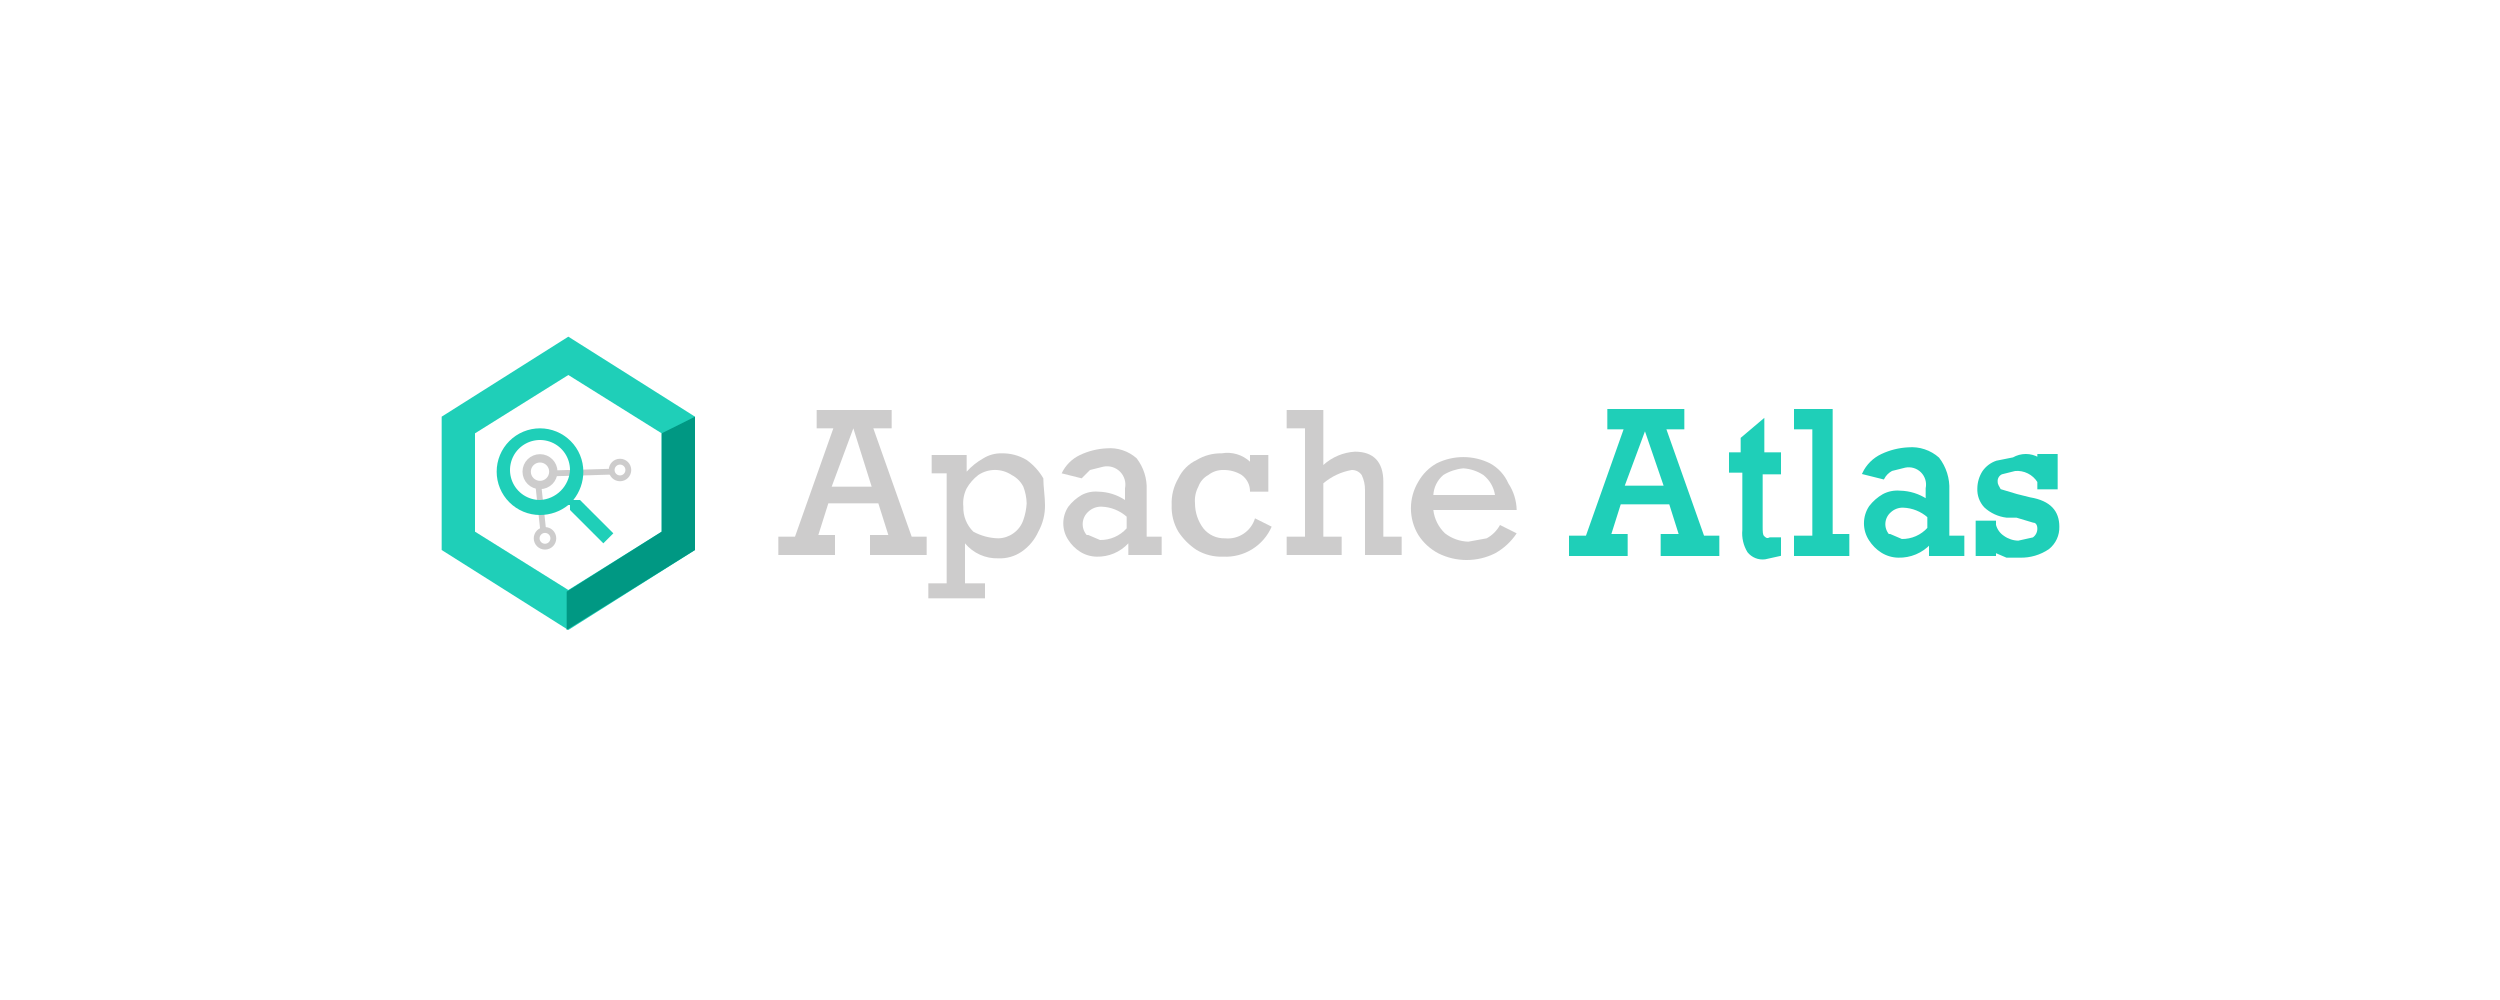 <svg width="150" height="60" viewBox="0 0 150 60" fill="none" xmlns="http://www.w3.org/2000/svg">
<rect width="150" height="60" fill="white"/>
<path d="M52.4 25.7L54.7 32.2H55.6V33.3H52.2V32.1H53.3L52.7 30.2H49.7L49.1 32.1H50.1V33.3H46.7V32.2H47.7L50 25.7H49V24.6H53.5V25.7H52.4ZM51.2 25.7L49.9 29.2H52.3L51.2 25.7Z" fill="#CDCCCC"/>
<path d="M62.7 30.3C62.709 30.859 62.571 31.411 62.3 31.9C62.083 32.384 61.737 32.799 61.3 33.1C60.889 33.381 60.398 33.522 59.9 33.5C59.52 33.512 59.142 33.437 58.796 33.281C58.449 33.125 58.143 32.892 57.9 32.6V35H59.1V35.9H55.7V35H56.8V28.4H55.9V27.3H58V28.3C58.287 27.98 58.625 27.71 59 27.5C59.33 27.295 59.712 27.191 60.1 27.2C60.628 27.189 61.148 27.328 61.6 27.6C62.008 27.891 62.349 28.266 62.6 28.7C62.6 29.2 62.7 29.8 62.7 30.3ZM59.9 32.3C60.223 32.293 60.537 32.189 60.8 32C61.08 31.804 61.291 31.524 61.4 31.2C61.514 30.878 61.581 30.541 61.6 30.2C61.591 29.858 61.523 29.519 61.4 29.2C61.246 28.898 61.001 28.653 60.7 28.5C60.404 28.302 60.056 28.197 59.7 28.197C59.344 28.197 58.996 28.302 58.7 28.5C58.416 28.718 58.178 28.989 58 29.3C57.83 29.64 57.761 30.022 57.8 30.4C57.79 30.678 57.838 30.955 57.942 31.213C58.045 31.471 58.201 31.705 58.4 31.9C58.861 32.151 59.375 32.288 59.9 32.3Z" fill="#CDCCCC"/>
<path d="M68.8 29.4V32.2H69.7V33.3H67.7V32.6C67.458 32.861 67.164 33.067 66.836 33.205C66.509 33.343 66.155 33.409 65.8 33.4C65.445 33.395 65.099 33.291 64.8 33.1C64.519 32.92 64.28 32.681 64.1 32.4C63.902 32.104 63.797 31.756 63.797 31.4C63.797 31.044 63.902 30.696 64.1 30.4C64.318 30.116 64.59 29.878 64.9 29.7C65.207 29.538 65.554 29.469 65.9 29.5C66.47 29.511 67.025 29.685 67.5 30V29.3C67.537 29.121 67.529 28.936 67.477 28.762C67.424 28.587 67.329 28.428 67.201 28.299C67.072 28.17 66.913 28.076 66.738 28.023C66.563 27.971 66.379 27.963 66.2 28L65.4 28.2L64.9 28.7L63.7 28.4C63.928 27.917 64.317 27.528 64.8 27.3C65.302 27.062 65.845 26.926 66.4 26.9C66.725 26.872 67.052 26.911 67.362 27.015C67.671 27.118 67.956 27.283 68.2 27.5C68.618 28.043 68.831 28.716 68.8 29.4ZM66 32.4C66.301 32.405 66.6 32.345 66.876 32.224C67.152 32.103 67.399 31.925 67.6 31.7V31C67.184 30.633 66.654 30.421 66.1 30.4C65.953 30.394 65.807 30.418 65.67 30.469C65.532 30.521 65.406 30.599 65.3 30.7C65.103 30.873 64.982 31.117 64.963 31.38C64.944 31.641 65.029 31.9 65.2 32.1H65.3L66 32.4Z" fill="#CDCCCC"/>
<path d="M75 27.7V27.3H76.1V29.5H75C75.004 29.305 74.961 29.112 74.874 28.938C74.786 28.764 74.658 28.614 74.5 28.5C74.17 28.295 73.788 28.191 73.4 28.2C73.074 28.192 72.756 28.298 72.5 28.5C72.221 28.652 72.008 28.901 71.9 29.2C71.738 29.507 71.669 29.854 71.7 30.2C71.7 30.741 71.875 31.267 72.2 31.7C72.355 31.894 72.553 32.049 72.779 32.154C73.005 32.258 73.252 32.308 73.5 32.3C73.893 32.34 74.287 32.242 74.615 32.023C74.944 31.804 75.186 31.478 75.3 31.1L76.3 31.6C76.057 32.159 75.649 32.631 75.131 32.953C74.613 33.274 74.009 33.43 73.4 33.4C72.839 33.424 72.283 33.285 71.8 33C71.361 32.713 70.987 32.339 70.7 31.9C70.415 31.417 70.276 30.861 70.3 30.3C70.276 29.739 70.415 29.183 70.7 28.7C70.928 28.217 71.317 27.828 71.8 27.6C72.252 27.328 72.772 27.189 73.3 27.2C73.603 27.147 73.913 27.165 74.208 27.251C74.503 27.338 74.774 27.492 75 27.7Z" fill="#CDCCCC"/>
<path d="M81.3 27.1C82.4 27.1 83 27.7 83 28.9V32.2H84.1V33.3H81.9V29.4C81.904 29.088 81.836 28.78 81.7 28.5C81.633 28.404 81.543 28.326 81.438 28.273C81.333 28.221 81.217 28.196 81.1 28.2C80.472 28.311 79.886 28.587 79.4 29V32.2H80.5V33.3H77.2V32.2H78.3V25.7H77.2V24.6H79.4V27.9C79.924 27.424 80.594 27.142 81.3 27.1Z" fill="#CDCCCC"/>
<path d="M91 30.6H86C86.062 31.134 86.31 31.629 86.7 32C87.102 32.31 87.592 32.486 88.1 32.5L89.2 32.3C89.538 32.116 89.816 31.838 90 31.5L91 32C90.67 32.499 90.224 32.911 89.7 33.2C89.172 33.464 88.59 33.601 88 33.601C87.41 33.601 86.828 33.464 86.3 33.2C85.812 32.943 85.398 32.564 85.1 32.1C84.809 31.617 84.655 31.064 84.655 30.5C84.655 29.936 84.809 29.383 85.1 28.9C85.36 28.44 85.74 28.059 86.2 27.8C86.697 27.553 87.245 27.425 87.8 27.425C88.355 27.425 88.903 27.553 89.4 27.8C89.89 28.066 90.277 28.488 90.5 29C90.815 29.475 90.989 30.03 91 30.6ZM87.8 28.1C87.375 28.14 86.964 28.277 86.6 28.5C86.424 28.649 86.28 28.832 86.177 29.038C86.073 29.244 86.013 29.47 86 29.7H89.7C89.626 29.226 89.376 28.797 89 28.5C88.641 28.266 88.228 28.128 87.8 28.1Z" fill="#CDCCCC"/>
<path d="M99.9 25.7L102.2 32.2H103.1V33.3H99.7V32.1H100.8L100.2 30.2H97.2L96.6 32.1H97.6V33.3H94.2V32.2H95.2L97.5 25.7H96.5V24.6H101V25.7H99.9ZM98.7 25.7L97.4 29.2H99.9L98.7 25.7Z" fill="#1FCFB8" stroke="#1FCFB8" stroke-width="0.12" stroke-miterlimit="10"/>
<path d="M106.8 27.3V28.4H105.7V31.6C105.7 31.9 105.7 32.1 105.8 32.2C105.9 32.3 106 32.4 106.2 32.3H106.8V33.3L105.9 33.5C105.713 33.525 105.523 33.501 105.348 33.431C105.173 33.361 105.018 33.247 104.9 33.1C104.661 32.711 104.556 32.254 104.6 31.8V28.3H103.8V27.2H104.5V26.3L105.8 25.2V27.2H106.8V27.3Z" fill="#1FCFB8" stroke="#1FCFB8" stroke-width="0.12" stroke-miterlimit="10"/>
<path d="M110.9 32.2V33.3H107.7V32.2H108.8V25.7H107.7V24.6H109.9V32.1H110.9V32.2Z" fill="#1FCFB8" stroke="#1FCFB8" stroke-width="0.12" stroke-miterlimit="10"/>
<path d="M116.9 29.4V32.2H117.8V33.3H115.8V32.6C115.558 32.861 115.264 33.067 114.936 33.205C114.609 33.343 114.255 33.409 113.9 33.4C113.545 33.395 113.199 33.291 112.9 33.1C112.619 32.92 112.38 32.681 112.2 32.4C112.002 32.104 111.897 31.756 111.897 31.4C111.897 31.044 112.002 30.696 112.2 30.4C112.418 30.116 112.69 29.878 113 29.7C113.307 29.538 113.654 29.469 114 29.5C114.57 29.511 115.125 29.685 115.6 30V29.3C115.637 29.121 115.629 28.936 115.577 28.762C115.524 28.587 115.43 28.428 115.301 28.299C115.172 28.17 115.013 28.076 114.838 28.023C114.663 27.971 114.479 27.963 114.3 28L113.5 28.2C113.287 28.313 113.113 28.487 113 28.7L111.8 28.4C112.028 27.917 112.417 27.528 112.9 27.3C113.402 27.062 113.946 26.926 114.5 26.9C114.825 26.872 115.152 26.911 115.462 27.015C115.771 27.118 116.057 27.283 116.3 27.5C116.718 28.043 116.931 28.716 116.9 29.4ZM114.1 32.4C114.401 32.405 114.7 32.345 114.976 32.224C115.252 32.103 115.499 31.925 115.7 31.7V31C115.284 30.633 114.754 30.421 114.2 30.4C114.053 30.394 113.907 30.418 113.77 30.469C113.632 30.521 113.507 30.599 113.4 30.7C113.203 30.873 113.082 31.117 113.063 31.38C113.044 31.641 113.13 31.9 113.3 32.1H113.4L114.1 32.4Z" fill="#1FCFB8" stroke="#1FCFB8" stroke-width="0.12" stroke-miterlimit="10"/>
<path d="M122.3 27.5V27.3H123.4V29.3H122.3V28.9C122.154 28.666 121.946 28.476 121.699 28.353C121.451 28.229 121.175 28.176 120.9 28.2L120.1 28.4C120.004 28.441 119.923 28.512 119.87 28.602C119.816 28.691 119.791 28.796 119.8 28.9C119.8 29.1 119.9 29.2 120 29.4L121 29.7L121.8 29.9C123 30.1 123.5 30.7 123.5 31.6C123.508 31.848 123.458 32.095 123.354 32.321C123.249 32.546 123.094 32.745 122.9 32.9C122.399 33.24 121.805 33.415 121.2 33.4H120.4L119.7 33.1V33.3H118.6V31.3H119.7V31.5C119.774 31.787 119.953 32.036 120.2 32.2C120.463 32.389 120.777 32.493 121.1 32.5L122 32.3C122.096 32.233 122.174 32.143 122.227 32.038C122.279 31.933 122.304 31.817 122.3 31.7C122.3 31.5 122.2 31.3 122 31.3L121 31H120.4C119.914 30.943 119.458 30.733 119.1 30.4C118.963 30.253 118.857 30.079 118.788 29.89C118.72 29.702 118.69 29.501 118.7 29.3C118.705 28.945 118.809 28.599 119 28.3C119.196 28.02 119.476 27.809 119.8 27.7L120.8 27.5C121.028 27.368 121.287 27.299 121.55 27.299C121.813 27.299 122.072 27.368 122.3 27.5Z" fill="#1FCFB8" stroke="#1FCFB8" stroke-width="0.12" stroke-miterlimit="10"/>
<path d="M34.1 20.2L26.5 25V33L34.1 37.8L41.7 33V25L34.1 20.2ZM39.7 31.9L34.1 35.4L28.5 31.9V26L34.1 22.5L39.7 26V31.9Z" fill="#1FCFB8"/>
<path d="M32.7 32.8C32.976 32.8 33.2 32.576 33.2 32.3C33.2 32.024 32.976 31.8 32.7 31.8C32.424 31.8 32.2 32.024 32.2 32.3C32.2 32.576 32.424 32.8 32.7 32.8Z" stroke="#CDCCCC" stroke-width="0.35" stroke-miterlimit="10"/>
<path d="M37.2 28.7C37.476 28.7 37.7 28.476 37.7 28.2C37.7 27.924 37.476 27.7 37.2 27.7C36.924 27.7 36.7 27.924 36.7 28.2C36.7 28.476 36.924 28.7 37.2 28.7Z" stroke="#CDCCCC" stroke-width="0.35" stroke-miterlimit="10"/>
<path d="M32.4 29.1C32.842 29.1 33.2 28.742 33.2 28.3C33.2 27.858 32.842 27.5 32.4 27.5C31.958 27.5 31.6 27.858 31.6 28.3C31.6 28.742 31.958 29.1 32.4 29.1Z" stroke="#CDCCCC" stroke-width="0.5" stroke-miterlimit="10"/>
<path d="M32.3 29.1L32.6 31.9" stroke="#CDCCCC" stroke-width="0.35" stroke-miterlimit="10"/>
<path d="M36.7 28.3L33.2 28.4" stroke="#CDCCCC" stroke-width="0.35" stroke-miterlimit="10"/>
<path d="M34.8 30H34.4C34.789 29.519 35.001 28.919 35 28.3C35 27.61 34.726 26.949 34.239 26.462C33.751 25.974 33.09 25.7 32.4 25.7C32.059 25.7 31.721 25.767 31.405 25.898C31.09 26.029 30.803 26.22 30.562 26.462C30.32 26.703 30.129 26.989 29.998 27.305C29.867 27.62 29.8 27.959 29.8 28.3C29.8 28.641 29.867 28.98 29.998 29.295C30.129 29.61 30.32 29.897 30.562 30.138C30.803 30.38 31.09 30.571 31.405 30.702C31.721 30.833 32.059 30.9 32.4 30.9C33.019 30.901 33.619 30.689 34.1 30.3H34.2V30.6L36.2 32.6L36.8 32L34.8 30ZM32.4 30C32.044 30 31.696 29.894 31.4 29.697C31.104 29.499 30.873 29.218 30.737 28.889C30.601 28.56 30.565 28.198 30.635 27.849C30.704 27.5 30.875 27.179 31.127 26.927C31.379 26.675 31.7 26.504 32.049 26.434C32.398 26.365 32.76 26.401 33.089 26.537C33.418 26.673 33.699 26.904 33.897 27.2C34.094 27.496 34.2 27.844 34.2 28.2C34.176 28.669 33.978 29.113 33.646 29.446C33.314 29.778 32.87 29.976 32.4 30Z" fill="#1FCFB8"/>
<path d="M41.7 25L39.7 26V31.9L34 35.5V37.8L41.7 33V25Z" fill="#009883"/>
</svg>

